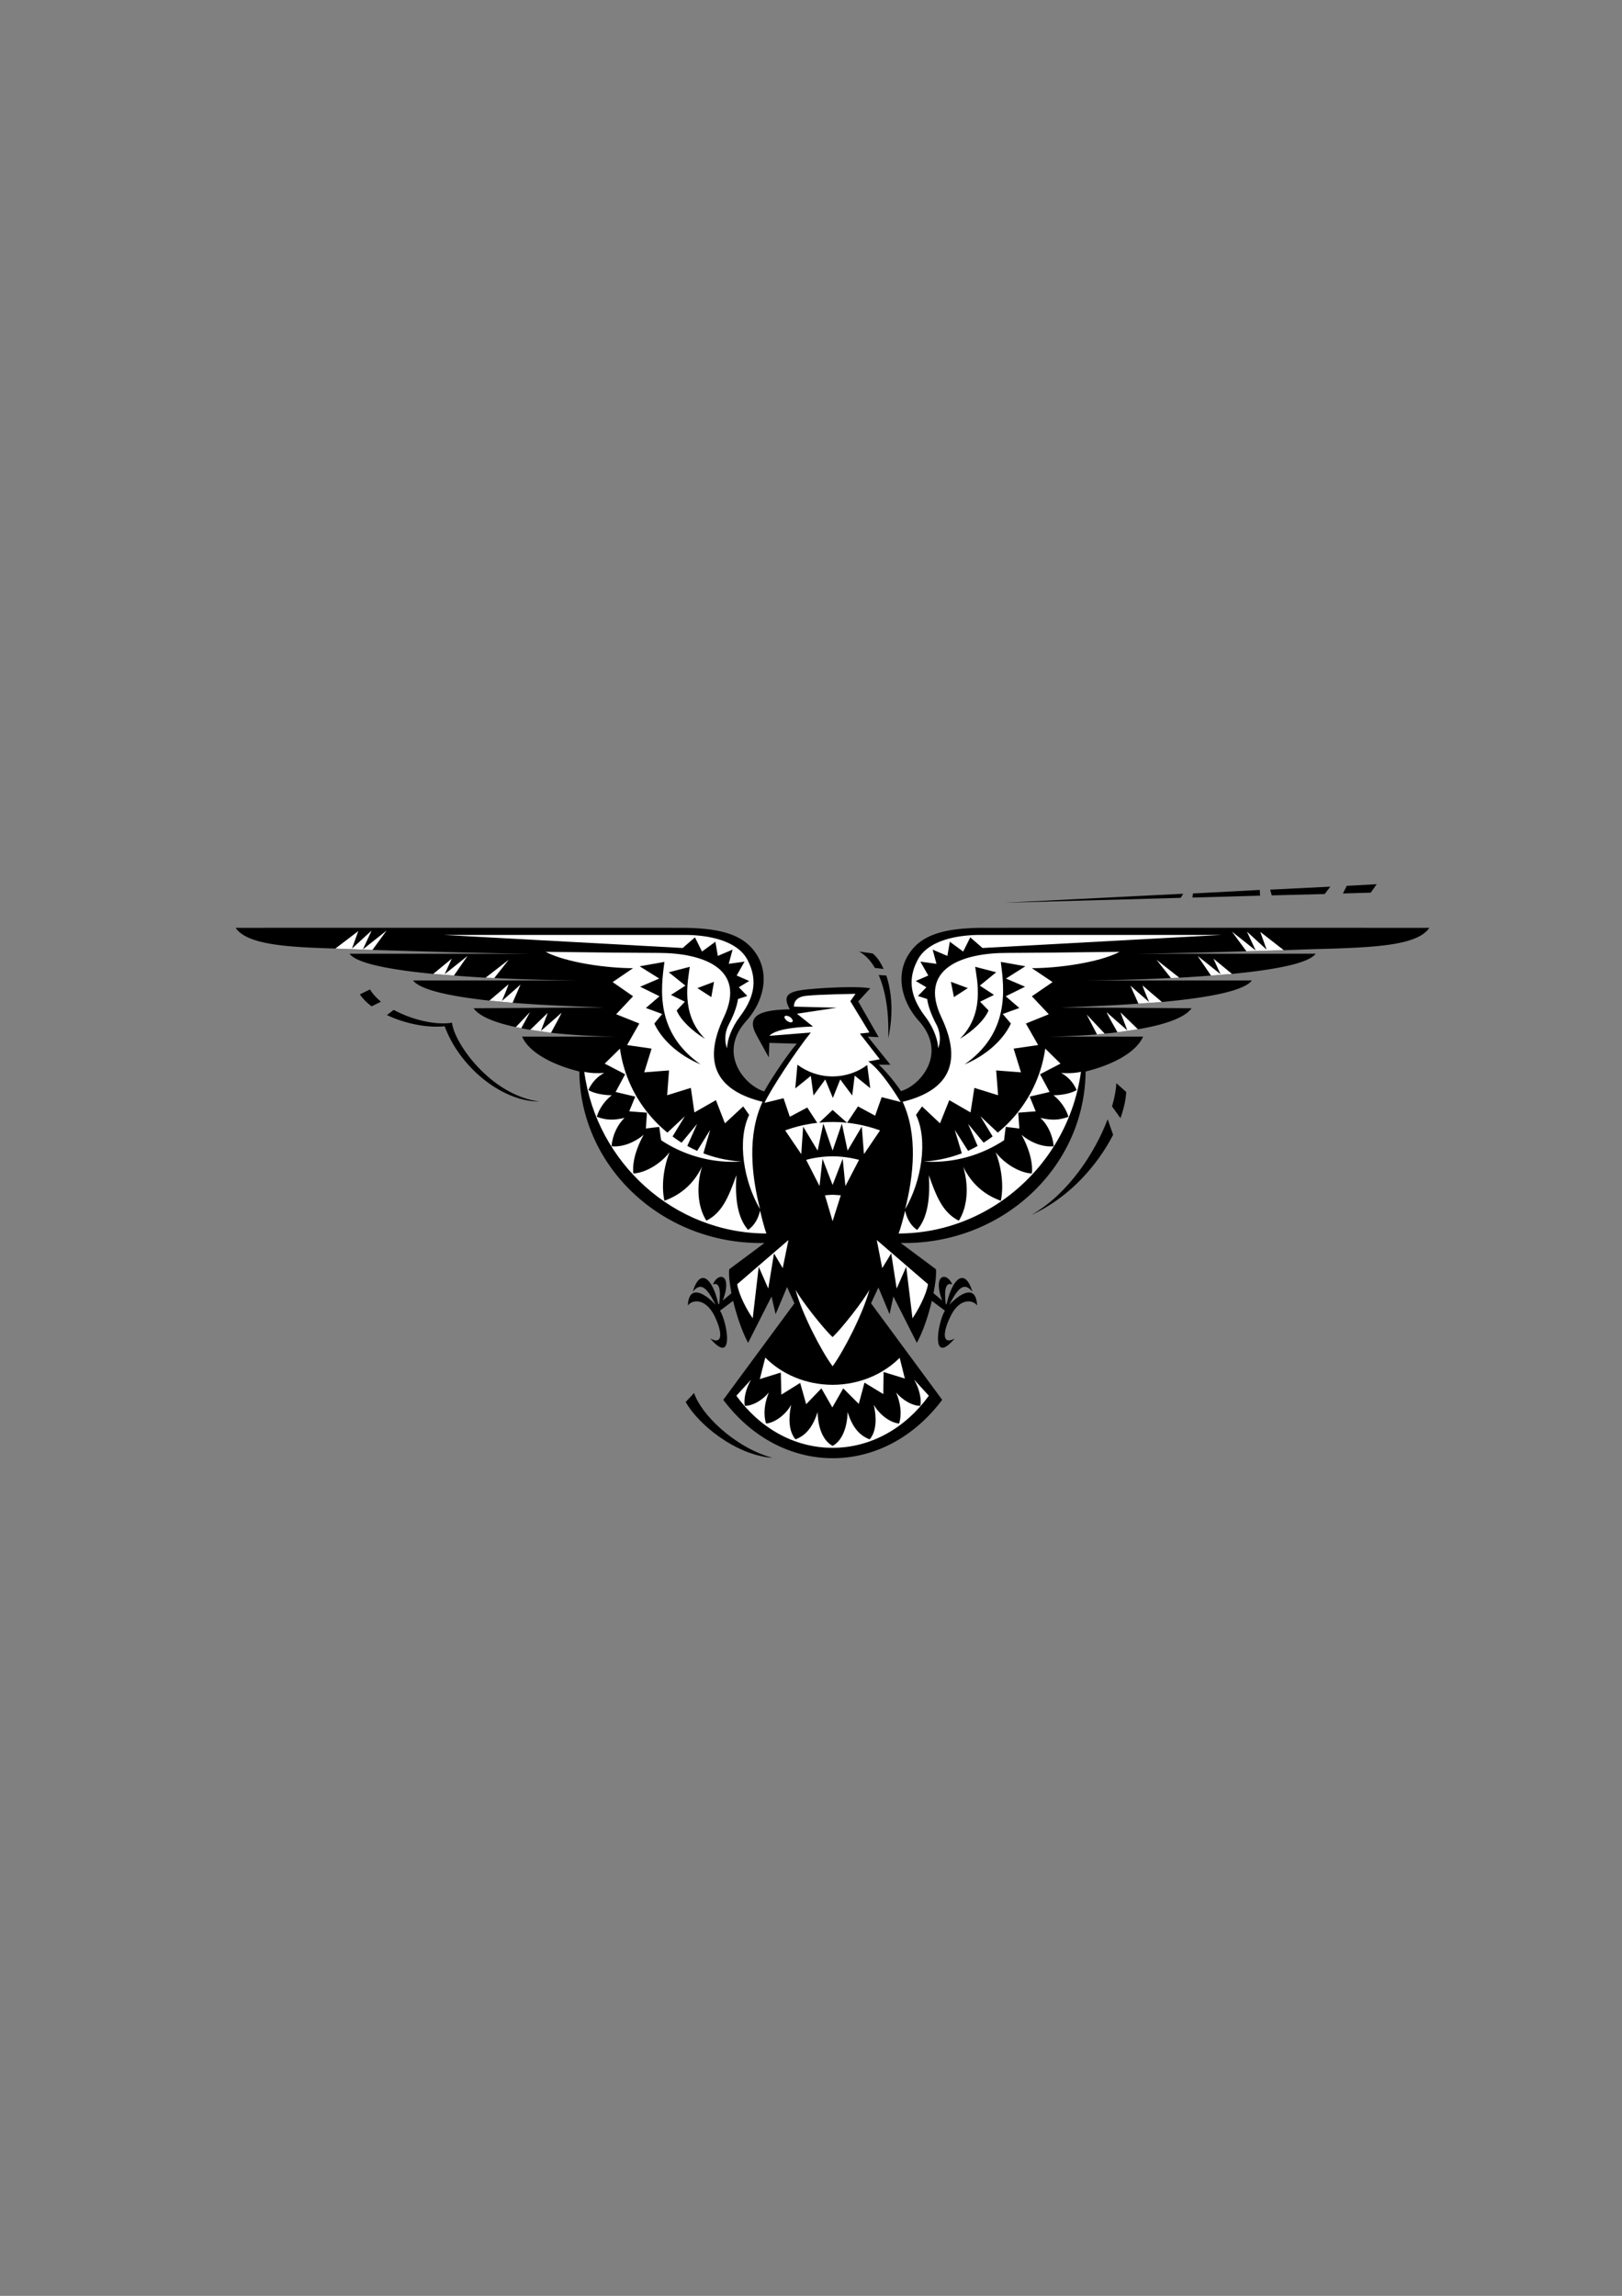 <svg xmlns="http://www.w3.org/2000/svg" width="595pt" height="842pt" viewBox="0 0 595 842"><rect x="0" y="0" width="595" height="842" fill="#808080" stroke="none"/><path style="stroke:none;fill-rule:nonzero;fill:#000;fill-opacity:1" d="M136.625 348.375c14.977.453 37.727 1.168 57.602 1.398-51.442.008-66 0-66 0 2.59 3.594 15.16 5.907 30.699 7.403l7.597.597c3.836.317 7.739.563 11.602.801l3.2.102c11.402.578 22.722.832 31.698.898h-61.5c2.793 3.645 14.524 5.918 28 7.403l8.5.796c12.817.997 25.86 1.43 33.602 1.704l-47.898.296c2.183 3.067 8.027 5.317 15.5 6.903l2 .398a45.03 45.03 0 0 0 3.296.602l7.602 1.097c8.012.868 16.508 1.301 23.8 1.403-.964.023-34.402 0-34.402 0 2.438 5.578 10.582 10.199 21 12.8.336 34.782 29.965 62.887 66.5 62.899.45-.012.918-.02 1.403 0l-12.903 9.602c-.25 1.726.075 4.984.801 8.796l-3.199 2.704c3.676-9.684-1.594-10.696-3.602-5.903 2.797-1.117 2.797 3.086 2.301 7.102l-.3.199c-2.036-9.441-6.66-13.793-9.399-4.602 3.27-4.203 5.695-.535 8.398 4.801-3.382-3.73-9.777-8.152-10.199.2 1.703-2.25 6.477-2.653 9.7 3.703 2.906 5.793 3.367 11.09-1.5 8.398 8.835 10.273 6.417-5.543 3.601-10.2l4.8-3.6c1.29 5.32 3.227 11.171 5.5 15.402l8.598-17 1.5 6.5 4.204-10c.918 2.132 1.851 4.144 2.699 6l-26.102 35.398c21.278 28.398 58.742 28.707 80.301 0l-26.102-35.398a821.58 821.58 0 0 0 2.704-5.801l4.097 9.8 1.403-6.5 8.597 17c2.32-4.23 4.258-10.081 5.5-15.402l4.801 3.602c-2.77 4.656-5.188 20.472 3.602 10.199-4.82 2.691-4.36-2.605-1.403-8.398 3.172-6.356 7.946-5.954 9.602-3.704-.375-8.351-6.77-3.93-10.2-.199 2.75-5.336 5.176-9.004 8.5-4.8-2.792-9.192-7.417-4.84-9.5 4.601l-.3-.2c-.45-4.015-.45-8.218 2.398-7.1-2.058-4.794-7.328-3.782-3.699 5.902l-3.2-2.704c.774-3.812 1.098-7.07.9-8.796l-12.9-9.602c.438-.02.915-.012 1.4 0 36.507-.012 66.14-28.117 66.402-62.898 10.492-2.602 18.636-7.223 21.097-12.801 0 0-33.46.023-34.398 0 5.402-.07 11.476-.332 17.5-.801l2.8-.3c1.57-.134 3.122-.298 4.7-.5l7.5-1.098c9.375-1.59 17.074-4.067 19.699-7.704l-47.898-.296c6.668-.243 17.32-.594 28.398-1.403l8.602-.597c15.515-1.446 29.941-3.809 33-7.903h-61.403c8.95-.066 20.274-.32 31.7-.898l3.101-.102c3.938-.238 7.84-.484 11.602-.8l7.699-.598c15.508-1.496 28.082-3.809 30.699-7.403 0 0-14.59.008-66.102 0 13.395-.152 28.028-.527 40.704-.898l13.699-.398c6.715-.25 12.18-.434 15.699-.5 17.758-.57 33.43-1.266 37.7-7.704 0 0-125.259-.011-163 0-15.477-.011-23.673 2.75-28.098 9.903-4.774 7.57-2.407 17.262 3.796 24.199 10.633 11.77.86 23.559-6.5 25.8-2.347-3.468-6.214-8.105-8.199-9.698h4.301l-8.3-10.301 4 .199-7.5-13.102 4.402-4.796c-5.063-1.028-21.473-.008-25.5.699-5.512.883-6.278 2.726-4 7-10.622.18-16.047 2.125-12.403 9.097 2.613 4.84 4.7 8.5 4.7 8.5l.203-5.296 10.097.296c-2.781 2.977-9.086 12.266-12 17.5-7.332-2.277-17.187-14.097-6.5-25.898 6.176-6.938 8.547-16.629 3.801-24.2-4.457-7.152-12.652-9.913-28.102-9.902-37.77-.011-163.097 0-163.097 0 4.246 6.29 19.3 7.098 36.597 7.602l13.602.5"/><path style="stroke:none;fill-rule:nonzero;fill:#fff;fill-opacity:1" d="m321.625 454.773 18.8 16.204c-.62 3.882-3.695 9.617-5.698 12.5l-2.301-18.903-3.5 8-2-12.898-3.301 5.398-2-10.3m-32.398-.001-18.801 16.204c.566 3.882 3.637 9.617 5.699 12.5l2.2-18.903 3.5 8 2.1-12.898 3.2 5.398 2.102-10.3m16.199 46.3c-4.137-5.539-11.324-19.46-13.602-28.097 2.07 3.93 10.285 14.359 13.602 17.398 3.234-3.04 11.449-13.469 13.5-17.398-2.254 8.636-9.446 22.558-13.5 28.097"/><path style="stroke:none;fill-rule:nonzero;fill:#fff;fill-opacity:1" d="M305.426 507.875c-9.832-.035-18.653-3.883-24.7-10l-2 7.898 7.7-2.398.199 8.102 6.898-4.301 2.204 7.8 5.597-5.8 4 7 4-7 5.7 5.699 2.101-7.8 6.898 4.198.102-8.097 7.8 2.398-1.902-7.597c-6.039 6.046-14.832 9.863-24.597 9.898"/><path style="stroke:none;fill-rule:nonzero;fill:#fff;fill-opacity:1" d="M305.426 530.977c14.176.023 26.863-7.41 35.3-19.102l-5.402-5.898c1.867 3.171 2.79 7.086 2.301 9.597-2.43.102-6.188-1.664-8.898-4.898 1.632 3.926 2.171 7.84 1.097 11.398-3.531-.336-7.445-3.558-9.3-6.898 1.007 4.336 1.163 9.61-1.5 12.699-4.094-1.531-6.473-4.906-8.098-10-.14 5.477-1.906 10.465-5.5 12.398-3.621-1.933-5.387-6.921-5.5-12.398-1.653 5.094-4.035 8.469-8.102 10-2.687-3.09-2.535-8.363-1.597-12.7-1.782 3.34-5.696 6.563-9.204 6.9-1.097-3.56-.562-7.473 1-11.4-2.636 3.235-6.398 5-8.796 4.9-.516-2.513.402-6.427 2.296-9.598l-5.398 5.898c8.406 11.691 21.098 19.125 35.3 19.102m13.098-141.704 4.204-.796-7.301-9.403 3.5-.398-7-11.5 1.898-2.7s-13.344.22-17.8.7c-3.56.304-4.79 1.945-4.797 4l15.699.398-14.602 2.2 5.903 4.703c-3.598.093-13.383.53-16 3.398l15.199-1.2c-5.38 6.637-14.363 20.329-17 25.802l7-1.704 2.3 6.801 6.399-3.398 3.898 6 5.403-5.102 5.3 4.7 4-6 6.297 3.402 2.403-6.801 7 1.8c-1.883-3.01-7.203-11.609-11.903-14.902"/><path style="stroke:none;fill-rule:nonzero;fill:#fff;fill-opacity:1" d="M288.824 374.477c.762.515 1.621.636 1.903.199.265-.352-.153-1.113-.903-1.7-.832-.503-1.691-.624-2-.203-.234.368.184 1.13 1 1.704"/><path style="stroke:none;fill-rule:nonzero;fill:#000;fill-opacity:1" d="M322.324 357.574c2.395 5.465 3.848 13.188 3.5 23.2 2.043-9.227 1.235-17.243-.699-23l-2.8-.2m-1.399-2.597 3.199.398c-1.125-2.574-2.543-4.555-4-5.7l-5-.698c2.094 1.101 4.113 3.078 5.8 6m-15.499 39.796c-4.86-.015-9.317-1.605-12.903-4.296l-.796 8.699 5.699-4.602 1 7.2 4.3-5.899 2.797 6.8 2.704-6.8 4.398 5.898.898-7.296 5.704 4.597-1.102-8.5c-3.496 2.625-7.918 4.184-12.7 4.2m182.598-69.598-22.097 1.097.597 2.102 19.403-.5 2.097-2.7m-50.597 4.001 24.8-.7-.101-2.101-24.5 1.3-.2 1.5m-3.402-1.402-65.699 3.301 64.801-1.8Zm60-2.898-1.398 2.8 10.2-.3 2.198-3.102-11 .602"/><path style="stroke:none;fill-rule:nonzero;fill:#fff;fill-opacity:1" d="M329.625 452.375c33.82-.035 62.363-25.895 66.898-59.3-2.164.515-5.132.616-7.296.402a12.844 12.844 0 0 1 5.699 6.296c-1.692 1.082-5.172 1.903-8.5 1.903 2.406 1.84 4.66 4.914 5.5 7.898-3.504 1.313-6.371 1.313-10.301.403 2.703 2.445 4.547 6.437 4.898 10.398-4.14.441-8.644-1.504-11.796-4.2 2.234 4.028 4.277 9.454 3.796 14.2-4.535-.246-9.957-3.52-13.296-7.8 2.21 5.613 3.03 12.468 1.898 17.8-4.805-1.75-10.23-5.129-13.8-12.5 2.14 7.066 1.628 14.742-1.598 19.8-5.782-2.91-8.137-8.538-11-16.698.507 8.058-.309 15.53-4.301 20.097-2.559-1.804-3.79-4.363-4.403-7.097-.511 2.222-1.636 6.558-2.398 8.398"/><path style="stroke:none;fill-rule:nonzero;fill:#000;fill-opacity:1" d="M411.023 410.074c1.282-3.644 1.997-6.941 2.102-9.597l-3.602-3.204c-.117 2.375-.66 5.286-1.597 8.5l3.097 4.301m-4.699.403c-4.715 12.378-14.469 27.418-28 35.097 14.149-6.418 24.418-18.508 30-29.398l-2-5.7"/><path style="stroke:none;fill-rule:nonzero;fill:#fff;fill-opacity:1" d="M344.125 384.477c-.023-3.067-1.723-7.668-4.602-11.5-4.789-6.309-7.14-12.856-2.898-20.903 3.64-7.054 14.078-9.203 23.102-9.199 7.867-.004 88.5 0 88.5 0l-87.801 4.8-4.5-3.902-2.602 5.204-4.898-3.602-.903 5.2-5.398-2.302 1.398 5.204-5.898-.801 2.898 5.097-4.597 2 3.898 2.301-3.097 3.2 3.398 1.101c.445 3.363 2.137 7.05 3.398 9.398 1.192 2.258 1.805 5.637.602 8.704m-49.5 28.699 5.3 8.8 2.098-9.902 3.403 9.903 3.398-9.903 2.102 9.903 5.199-8.801.8 10.097 5.9-8.699a51.682 51.682 0 0 0-17.4-3.097c-6.124.035-11.98 1.117-17.402 3.097l5.903 8.7.699-10.098m7.102 11.801 3.699 9.597 3.699-9.597 1 10 5-9.602a38.804 38.804 0 0 0-9.7-1.3c-3.37.03-6.628.468-9.698 1.3l4.898 9.602 1.102-10m6.699 13.398a72.026 72.026 0 0 0-3-.2c-.946.044-1.867.102-2.801.2l2.8 9.5 3-9.5"/><path style="stroke:none;fill-rule:nonzero;fill:#fff;fill-opacity:1" d="M378.523 355.074c9.489.016 24.536-2.012 32.204-6-18.778.254-35.149.399-41.403.403-16.012-.004-32.594 5.523-24 23.597 8.48 17.899 1.383 27.168-14.199 31 5.605 12.137 4.07 26.875.898 39.403 6.043-10.266 8.454-25.387 4-34.602l2.204-3.102 6.597 6.204 3.403-8.5 7.796 4.5 1.403-9 8.699 2.699-.7-9.102 9.098.7-2.699-8.7 9-1.3-4.5-7.899 8.403-3.398-6.204-6.602 7.602-5.2-7.602-5.1m-97.398 97.3c-33.746-.035-62.29-25.895-66.8-59.3 2.14.515 5.109.616 7.3.402-2.297 1.238-4.445 3.285-5.8 6.296 1.765 1.082 5.245 1.903 8.6 1.903-2.433 1.84-4.687 4.914-5.5 7.898 3.473 1.313 6.34 1.313 10.2.403-2.629 2.445-4.473 6.437-4.8 10.398 4.113.441 8.616-1.504 11.8-4.2-2.262 4.028-4.309 9.454-3.8 14.2 4.507-.246 9.933-3.52 13.3-7.8-2.242 5.613-3.063 12.468-1.898 17.8 4.773-1.75 10.199-5.129 13.796-12.5-2.164 7.066-1.652 14.742 1.602 19.8 5.754-2.91 8.105-8.538 11-16.698-.54 8.058.281 15.53 4.3 20.097 2.532-1.804 3.759-4.363 4.4-7.097.488 2.222 1.613 6.558 2.3 8.398m-14.398-67.898c-.004-3.067 1.691-7.668 4.597-11.5 4.762-6.309 7.113-12.856 2.903-20.903-3.668-7.054-14.11-9.203-23.204-9.199-7.796-.004-88.398 0-88.398 0l87.8 4.8 4.5-3.902 2.598 5.204 4.903-3.602.898 5.2 5.403-2.302-1.403 5.204 5.801-.801-2.898 5.097 4.597 2-3.8 2.301 3.101 3.2-3.398 1.101c-.473 3.363-2.164 7.05-3.403 9.398-1.219 2.258-1.832 5.637-.597 8.704"/><path style="stroke:none;fill-rule:nonzero;fill:#fff;fill-opacity:1" d="M232.227 355.074c-9.418.016-24.461-2.012-32.102-6 18.746.254 35.117.399 41.398.403 15.985-.004 32.567 5.523 24 23.597-8.503 17.899-1.406 27.168 14.204 31-5.637 12.137-4.102 26.875-.903 39.403-6.066-10.266-8.476-25.387-4-34.602l-2.199-3.102-6.7 6.204-3.3-8.5-7.898 4.5-1.301-9-8.7 2.699.7-9.102-9.102.7 2.7-8.7-9-1.3 4.5-7.899-8.5-3.398 6.203-6.602-7.5-5.2 7.5-5.1"/><path style="stroke:none;fill-rule:nonzero;fill:#000;fill-opacity:1" d="m348.824 360.074 1.102 5.602 5.097-3.301Zm8.903-5.5c.683 5.031 3.625 17.192-5.602 26.403 4.629-2.747 9.059-6.868 10.5-10.403l-3.102-3.199 5.102-2.5-5.2-3.398 6-4.903-7.698-2"/><path style="stroke:none;fill-rule:nonzero;fill:#000;fill-opacity:1" d="M367.125 352.773c1.25 9.743 3.457 25.868-13.3 37.602 8.51-3.566 14.417-9.426 17-15l-3-3.5 6.1-2.2-5-4.3 7.098-3.5-7-3 7.102-4.5-9-1.602m-105.199 7.301-1 5.602-5.102-3.301Zm-8.903-5.5c-.609 5.031-3.55 17.192 5.602 26.403-4.559-2.747-8.984-6.868-10.398-10.403l3-3.199-5.102-2.5 5.3-3.398-6.1-4.903 7.698-2"/><path style="stroke:none;fill-rule:nonzero;fill:#000;fill-opacity:1" d="M243.727 352.773c-1.282 9.743-3.485 25.868 13.296 37.602-8.535-3.566-14.445-9.426-17-15l2.903-3.5-6-2.2 5-4.3-7.102-3.5 7-3-7.199-4.5 9.102-1.602"/><path style="stroke:none;fill-rule:nonzero;fill:#fff;fill-opacity:1" d="m381.523 393.977 7.5-3.903-5.597-5.5c-1.723 12.262-8.098 23.188-17.403 30.801l-6.398-6 4.5 7.398c-1.074.825-2.184 1.567-3.3 2.301l-5.7-6.898 3.5 8.097c-1.117.637-2.305 1.223-3.5 1.801l-4.898-7.699 2.597 8.602c-4.43 1.668-9.125 2.722-14 3 10.817.726 21.063-2.247 29.5-7.801l.602-4.903 5 .602-.403-5.8 6.403-.5-2.2-5.4 7.297-1.698-3.5-6.5m-152.199 0-7.5-3.903 5.602-5.5c1.691 12.262 8.066 23.188 17.398 30.801l6.403-6-4.5 7.398c1.046.825 2.152 1.567 3.296 2.301l5.704-6.898-3.602 8.097a79.342 79.342 0 0 0 3.602 1.801l4.796-7.699-2.5 8.602c4.403 1.668 9.098 2.722 14 3-10.843.726-21.09-2.247-29.5-7.801l-.699-4.903-4.898.602.398-5.8-6.5-.5 2.2-5.4-7.2-1.698 3.5-6.5"/><path style="stroke:none;fill-rule:nonzero;fill:#000;fill-opacity:1" d="m136.324 369.074 3.403-1.699c-1.735-1.46-3.125-2.98-4-4.5l-3.704 1.8c.989 1.544 2.47 3.028 4.301 4.4m29.5 5.999c-6.273.992-14.828-1.137-21.398-4.699l-2.5 1.898c6.437 3.043 14.605 4.797 21.199 4.102 5.18 14.398 20.535 27.602 34.7 27.602-18.16-2.457-31.36-21.801-32-28.903m88.8 135.801c2.422 7.64 14.703 19.922 28.8 23.8-14.097-1.112-27.605-12.78-31.902-20.5l3.102-3.3"/><path style="stroke:none;fill-rule:nonzero;fill:#fff;fill-opacity:1" d="m457.227 348.875-5.301-7.2 8.699 6.9-3.2-6.9 7.2 6.598-2.3-6.5 8.6 6.704-13.698.398m-13 8.898-4.903-7.199 8.403 6.7-2.602-5.7 6.8 5.602-7.698.597m-14.704.903-5.296-6.7 8.398 6.598Zm-27.097 20.699-3.801-7.3 6.602 7Zm7.5-.801c-1.305-2.246-4.317-7.664-3.903-7.3.414.46 7.5 6.601 7.5 6.601l-2.5-6.602 6.403 6.204-7.5 1.097m7.699-10.5c-.95-1.996-3.14-6.992-2.898-6.597.308.433 6.796 6 6.796 6s-2.804-6.489-2.296-6c.296.316 4.734 4.07 7 6l-8.602.597m-223.102 9.602 6.403-6.2-2.5 6.598s7.086-6.16 7.5-6.597c.41-.383-2.559 4.96-3.801 7.296l-7.602-1.097m-5.296-1 5.199-5.5-3.2 5.898Zm-9.704-9.699c2.305-1.961 6.575-5.575 6.903-5.903.469-.469-2.301 6-2.301 6s6.453-5.547 6.8-6c.208-.375-1.984 4.61-2.902 6.7l-8.5-.797m-1.398-8.403 8.5-6.597-5.3 6.699Zm-19.199-1.398 6.8-5.602-2.601 5.7 8.398-6.7-5 7.2-7.597-.598m-35.903-9.301 8.403-6.398-2.301 6.398 7.2-6.602-3.2 6.903 8.7-6.903-5.2 7.102-13.602-.5"/></svg>
